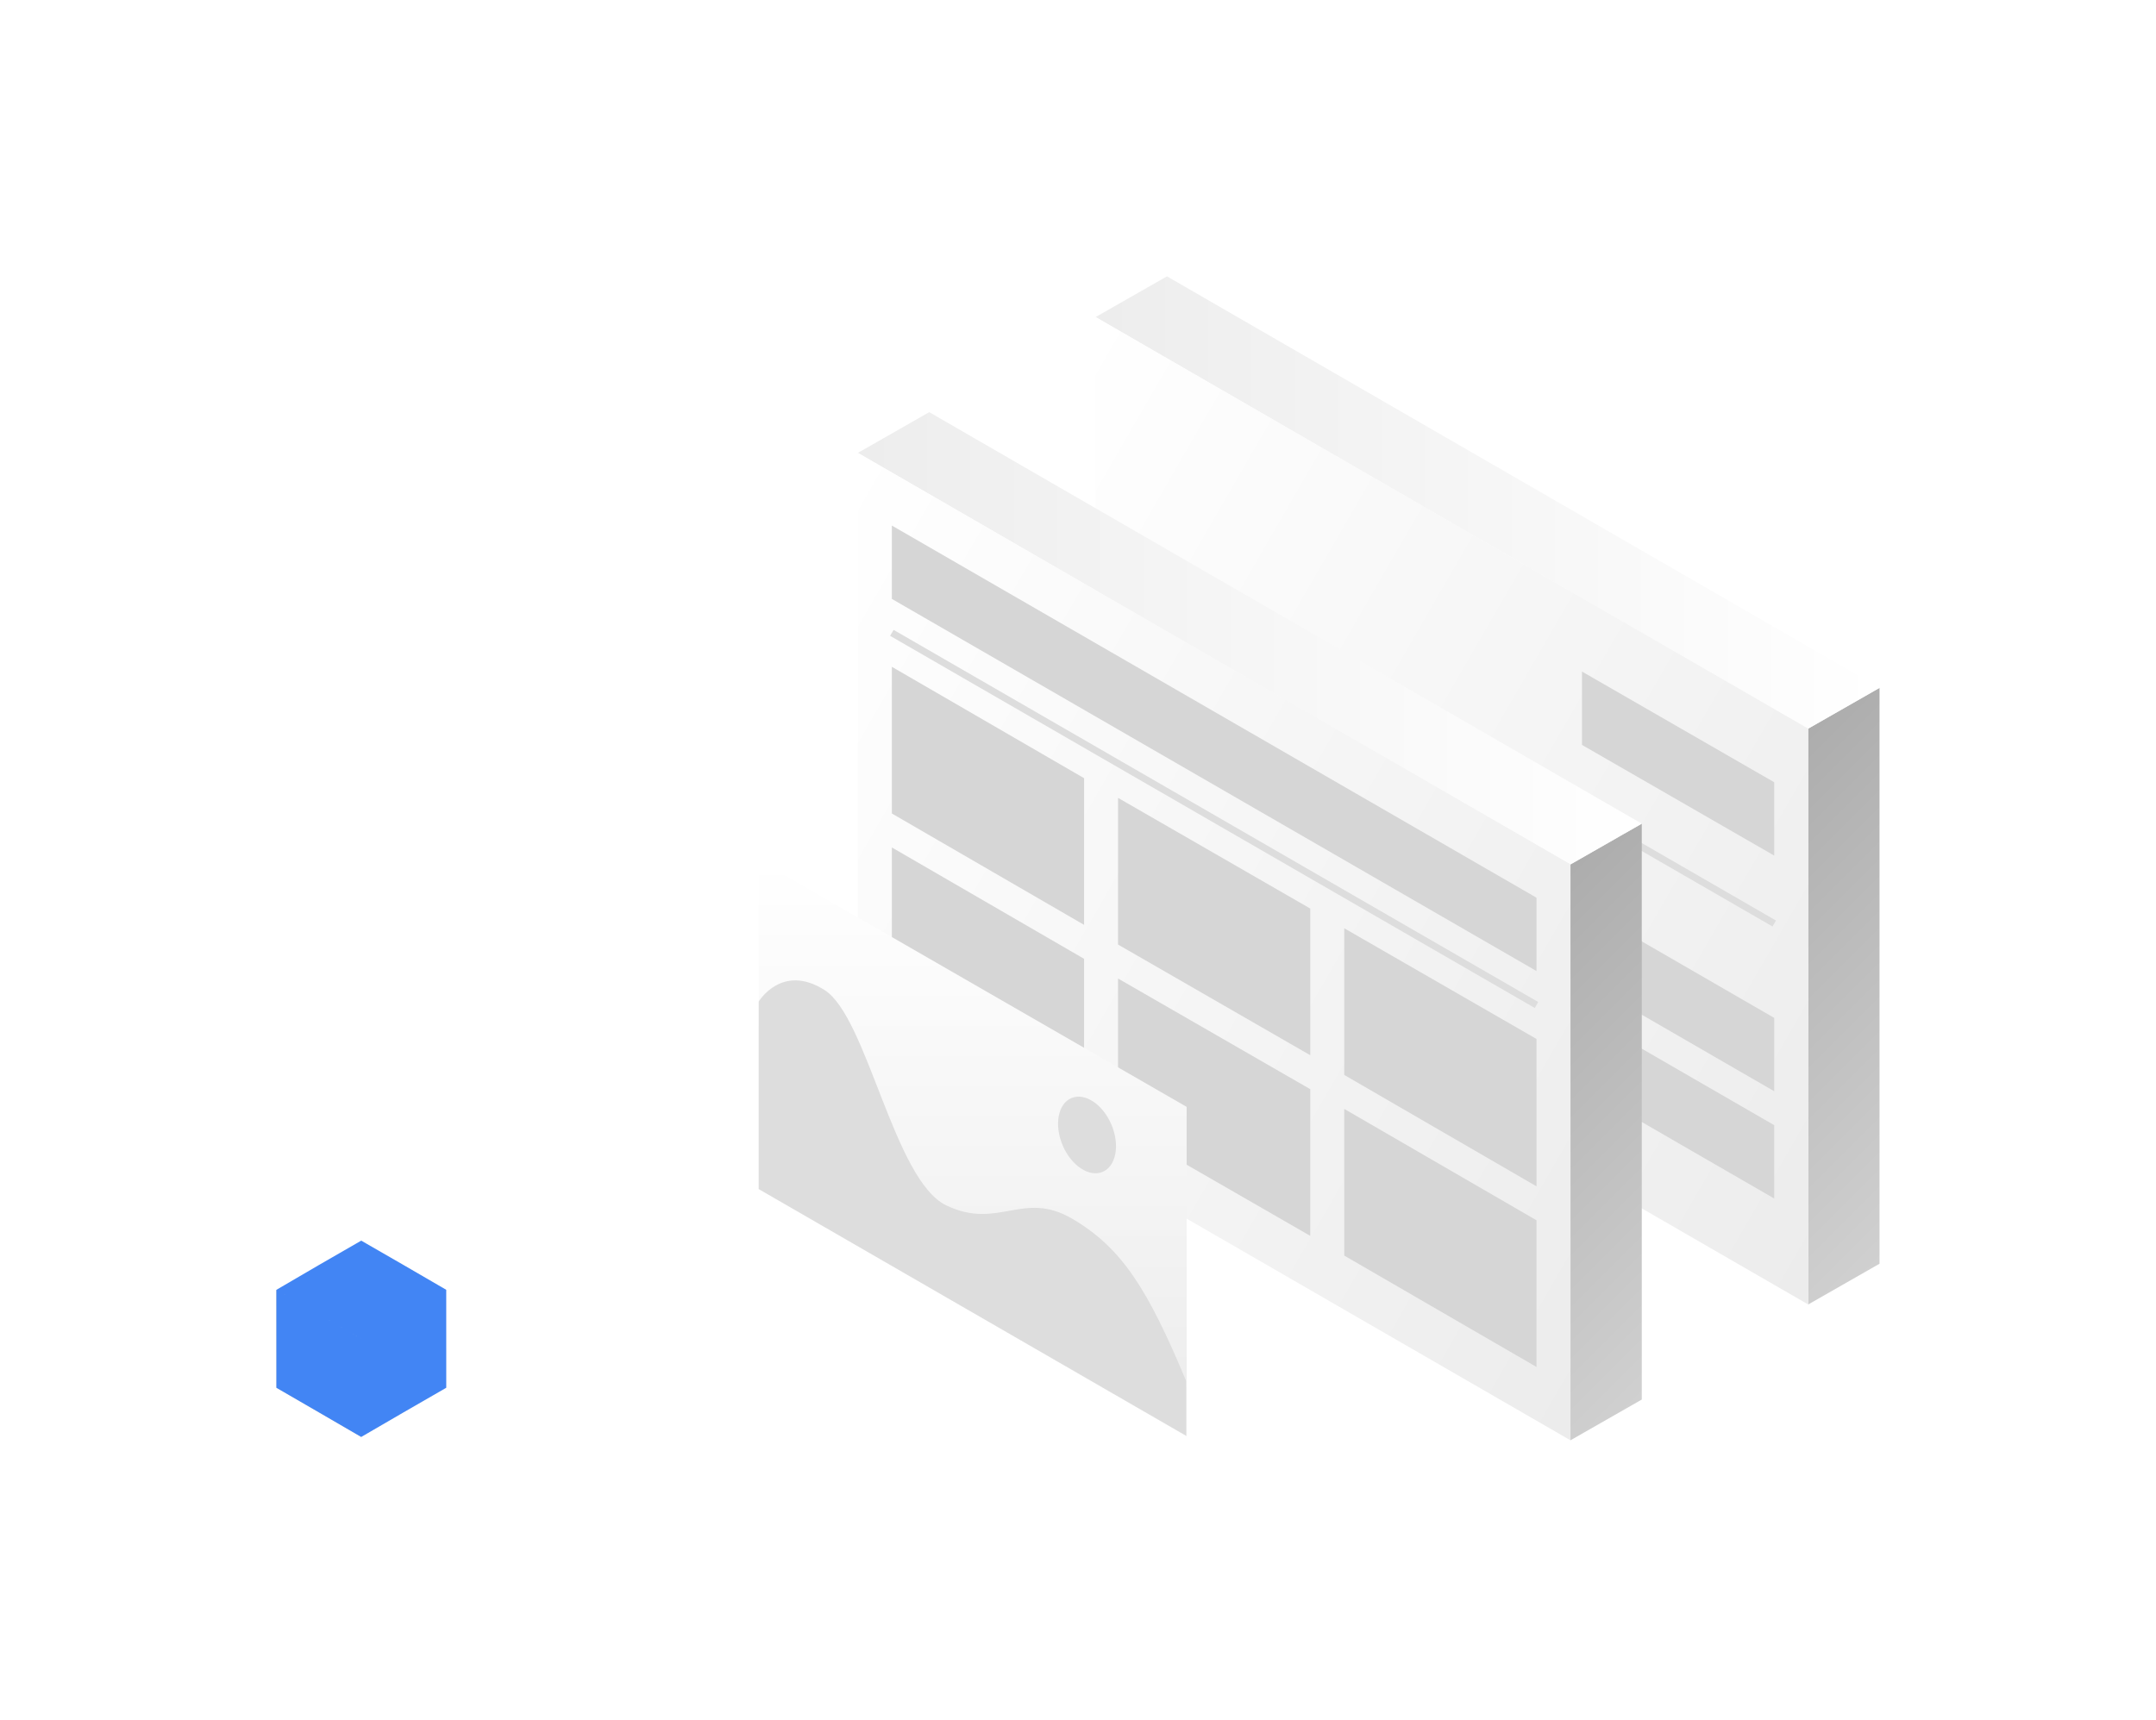 <svg width="312" height="249" viewBox="0 0 312 249" fill="none" xmlns="http://www.w3.org/2000/svg">
<g filter="url(#filter0_d)">
<path d="M25 185.883L31.122 189.427L37.273 193.001V185.883V178.795L31.122 175.25L25 171.706V178.795V185.883Z" fill="url(#paint0_linear)"/>
<path d="M37.273 164.588L31.122 168.132L25 171.706L31.122 175.25L37.273 178.794L43.424 175.25L49.575 171.706L43.424 168.132L37.273 164.588Z" fill="url(#paint1_linear)"/>
<path d="M49.576 185.883V178.795V171.706L43.425 175.25L37.273 178.795V185.883V193.001L43.425 189.427L49.576 185.883Z" fill="url(#paint2_linear)"/>
<g style="mix-blend-mode:multiply">
<path fill-rule="evenodd" clip-rule="evenodd" d="M37.274 164.588L31.122 168.132L25.001 171.706L31.122 175.25L37.274 178.794L37.273 178.795V185.883V193.001L43.424 189.427L49.575 185.883V178.795V171.706L49.576 171.706L43.425 168.132L37.274 164.588ZM25 185.883L31.122 189.427L37.273 193.001V185.883V178.795L31.122 175.25L25 171.706V178.795V185.883Z" fill="#4285F4"/>
</g>
<path d="M256.99 167.929L246.669 173.828V132.148V90.468L256.99 84.57V167.929Z" fill="url(#paint3_linear)"/>
<path d="M256.99 84.571L246.669 90.469L195.061 60.683L143.551 30.898L153.872 25L256.99 84.571Z" fill="url(#paint4_linear)"/>
<path d="M246.668 90.469V173.828L143.55 114.258V30.898L246.668 90.469Z" fill="url(#paint5_linear)"/>
<path d="M176.285 120.646L162.326 112.586L148.466 104.624V88.994V78.377L162.326 86.438L176.285 94.498V105.115V120.646Z" fill="#D6D6D6"/>
<path d="M241.754 118.68L148.466 64.811" stroke="#DDDDDD" stroke-miterlimit="10"/>
<path d="M241.754 98.234V108.851L213.935 92.828V82.211L241.754 98.234Z" fill="#D6D6D6"/>
<path d="M241.754 132.344L181.2 97.35V107.966L241.754 142.961V132.344Z" fill="#D6D6D6"/>
<path d="M241.754 147.876L181.2 112.881V123.497L241.754 158.492V147.876Z" fill="#D6D6D6"/>
<path d="M222.586 187.59L212.264 193.488V151.808V110.129L222.586 104.23V187.59Z" fill="url(#paint6_linear)"/>
<path d="M222.586 104.231L212.264 110.129L160.656 80.343L109.146 50.558L119.468 44.66L222.586 104.231Z" fill="url(#paint7_linear)"/>
<path d="M212.264 110.129V193.488L109.146 133.918V50.559L212.264 110.129Z" fill="url(#paint8_linear)"/>
<path d="M207.35 161.639V182.872L179.53 166.75V145.518L207.35 161.639Z" fill="#D6D6D6"/>
<path d="M179.53 119.369L207.35 135.392V156.724L179.53 140.602V119.369Z" fill="#D6D6D6"/>
<path d="M174.615 142.665V163.899L146.796 147.876V126.643L174.615 142.665Z" fill="#D6D6D6"/>
<path d="M141.883 118.878L114.064 102.757V81.523L141.883 97.645V118.878Z" fill="#D6D6D6"/>
<path d="M141.883 145.025L114.064 129.002V107.671L141.883 123.792V145.025Z" fill="#D6D6D6"/>
<path d="M174.615 137.75L146.796 121.727V100.494L174.615 116.518V137.75Z" fill="#D6D6D6"/>
<path d="M207.35 125.562V114.945L114.062 61.076V71.693L207.35 125.562Z" fill="#D6D6D6"/>
<path d="M207.35 130.476L114.062 76.607" stroke="#DDDDDD" stroke-miterlimit="10"/>
<path d="M156.723 192.898L94.793 157.117V109.539L156.723 145.222V192.898Z" fill="url(#paint9_linear)"/>
<path d="M138.777 150.787C137.528 147.837 138.096 144.777 140.045 143.951C141.995 143.125 144.588 144.847 145.838 147.796C147.087 150.746 146.519 153.806 144.569 154.632C142.62 155.458 140.027 153.736 138.777 150.787Z" fill="#DDDDDD"/>
<path d="M94.794 157.117V129.985C94.794 129.985 98.136 124.382 104.329 128.314C110.522 132.246 114.355 155.839 121.925 159.476C129.494 163.113 133.033 157.215 140.209 161.442C147.385 165.669 151.12 171.665 156.625 184.838V192.8L94.794 157.117Z" fill="#DDDDDD"/>
</g>
<defs>
<filter id="filter0_d" x="0" y="0" width="311.99" height="248.488" filterUnits="userSpaceOnUse" color-interpolation-filters="sRGB">
<feFlood flood-opacity="0" result="BackgroundImageFix"/>
<feColorMatrix in="SourceAlpha" type="matrix" values="0 0 0 0 0 0 0 0 0 0 0 0 0 0 0 0 0 0 127 0"/>
<feOffset dx="15" dy="15"/>
<feGaussianBlur stdDeviation="20"/>
<feColorMatrix type="matrix" values="0 0 0 0 0 0 0 0 0 0 0 0 0 0 0 0 0 0 0.25 0"/>
<feBlend mode="normal" in2="BackgroundImageFix" result="effect1_dropShadow"/>
<feBlend mode="normal" in="SourceGraphic" in2="effect1_dropShadow" result="shape"/>
</filter>
<linearGradient id="paint0_linear" x1="26.285" y1="187.188" x2="35.982" y2="177.491" gradientUnits="userSpaceOnUse">
<stop stop-color="#D0D0D0"/>
<stop offset="0.994" stop-color="#ADADAD"/>
</linearGradient>
<linearGradient id="paint1_linear" x1="24.986" y1="171.691" x2="49.577" y2="171.691" gradientUnits="userSpaceOnUse">
<stop stop-color="white"/>
<stop offset="0.994" stop-color="#EDEDED"/>
</linearGradient>
<linearGradient id="paint2_linear" x1="43.429" y1="192.988" x2="43.429" y2="171.691" gradientUnits="userSpaceOnUse">
<stop offset="0.006" stop-color="#ECECEC"/>
<stop offset="1" stop-color="white"/>
</linearGradient>
<linearGradient id="paint3_linear" x1="273.768" y1="151.129" x2="229.897" y2="107.257" gradientUnits="userSpaceOnUse">
<stop stop-color="#D0D0D0"/>
<stop offset="0.994" stop-color="#ADADAD"/>
</linearGradient>
<linearGradient id="paint4_linear" x1="256.99" y1="57.723" x2="143.516" y2="57.723" gradientUnits="userSpaceOnUse">
<stop stop-color="white"/>
<stop offset="0.994" stop-color="#EDEDED"/>
</linearGradient>
<linearGradient id="paint5_linear" x1="264.727" y1="142.595" x2="125.462" y2="62.19" gradientUnits="userSpaceOnUse">
<stop offset="0.006" stop-color="#ECECEC"/>
<stop offset="1" stop-color="white"/>
</linearGradient>
<linearGradient id="paint6_linear" x1="239.36" y1="170.789" x2="195.488" y2="126.918" gradientUnits="userSpaceOnUse">
<stop stop-color="#D0D0D0"/>
<stop offset="0.994" stop-color="#ADADAD"/>
</linearGradient>
<linearGradient id="paint7_linear" x1="222.582" y1="77.383" x2="109.107" y2="77.383" gradientUnits="userSpaceOnUse">
<stop stop-color="white"/>
<stop offset="0.994" stop-color="#EDEDED"/>
</linearGradient>
<linearGradient id="paint8_linear" x1="230.318" y1="162.255" x2="91.054" y2="81.85" gradientUnits="userSpaceOnUse">
<stop offset="0.006" stop-color="#ECECEC"/>
<stop offset="1" stop-color="white"/>
</linearGradient>
<linearGradient id="paint9_linear" x1="125.734" y1="192.848" x2="125.734" y2="109.482" gradientUnits="userSpaceOnUse">
<stop offset="0.006" stop-color="#ECECEC"/>
<stop offset="1" stop-color="white"/>
</linearGradient>
</defs>
</svg>
